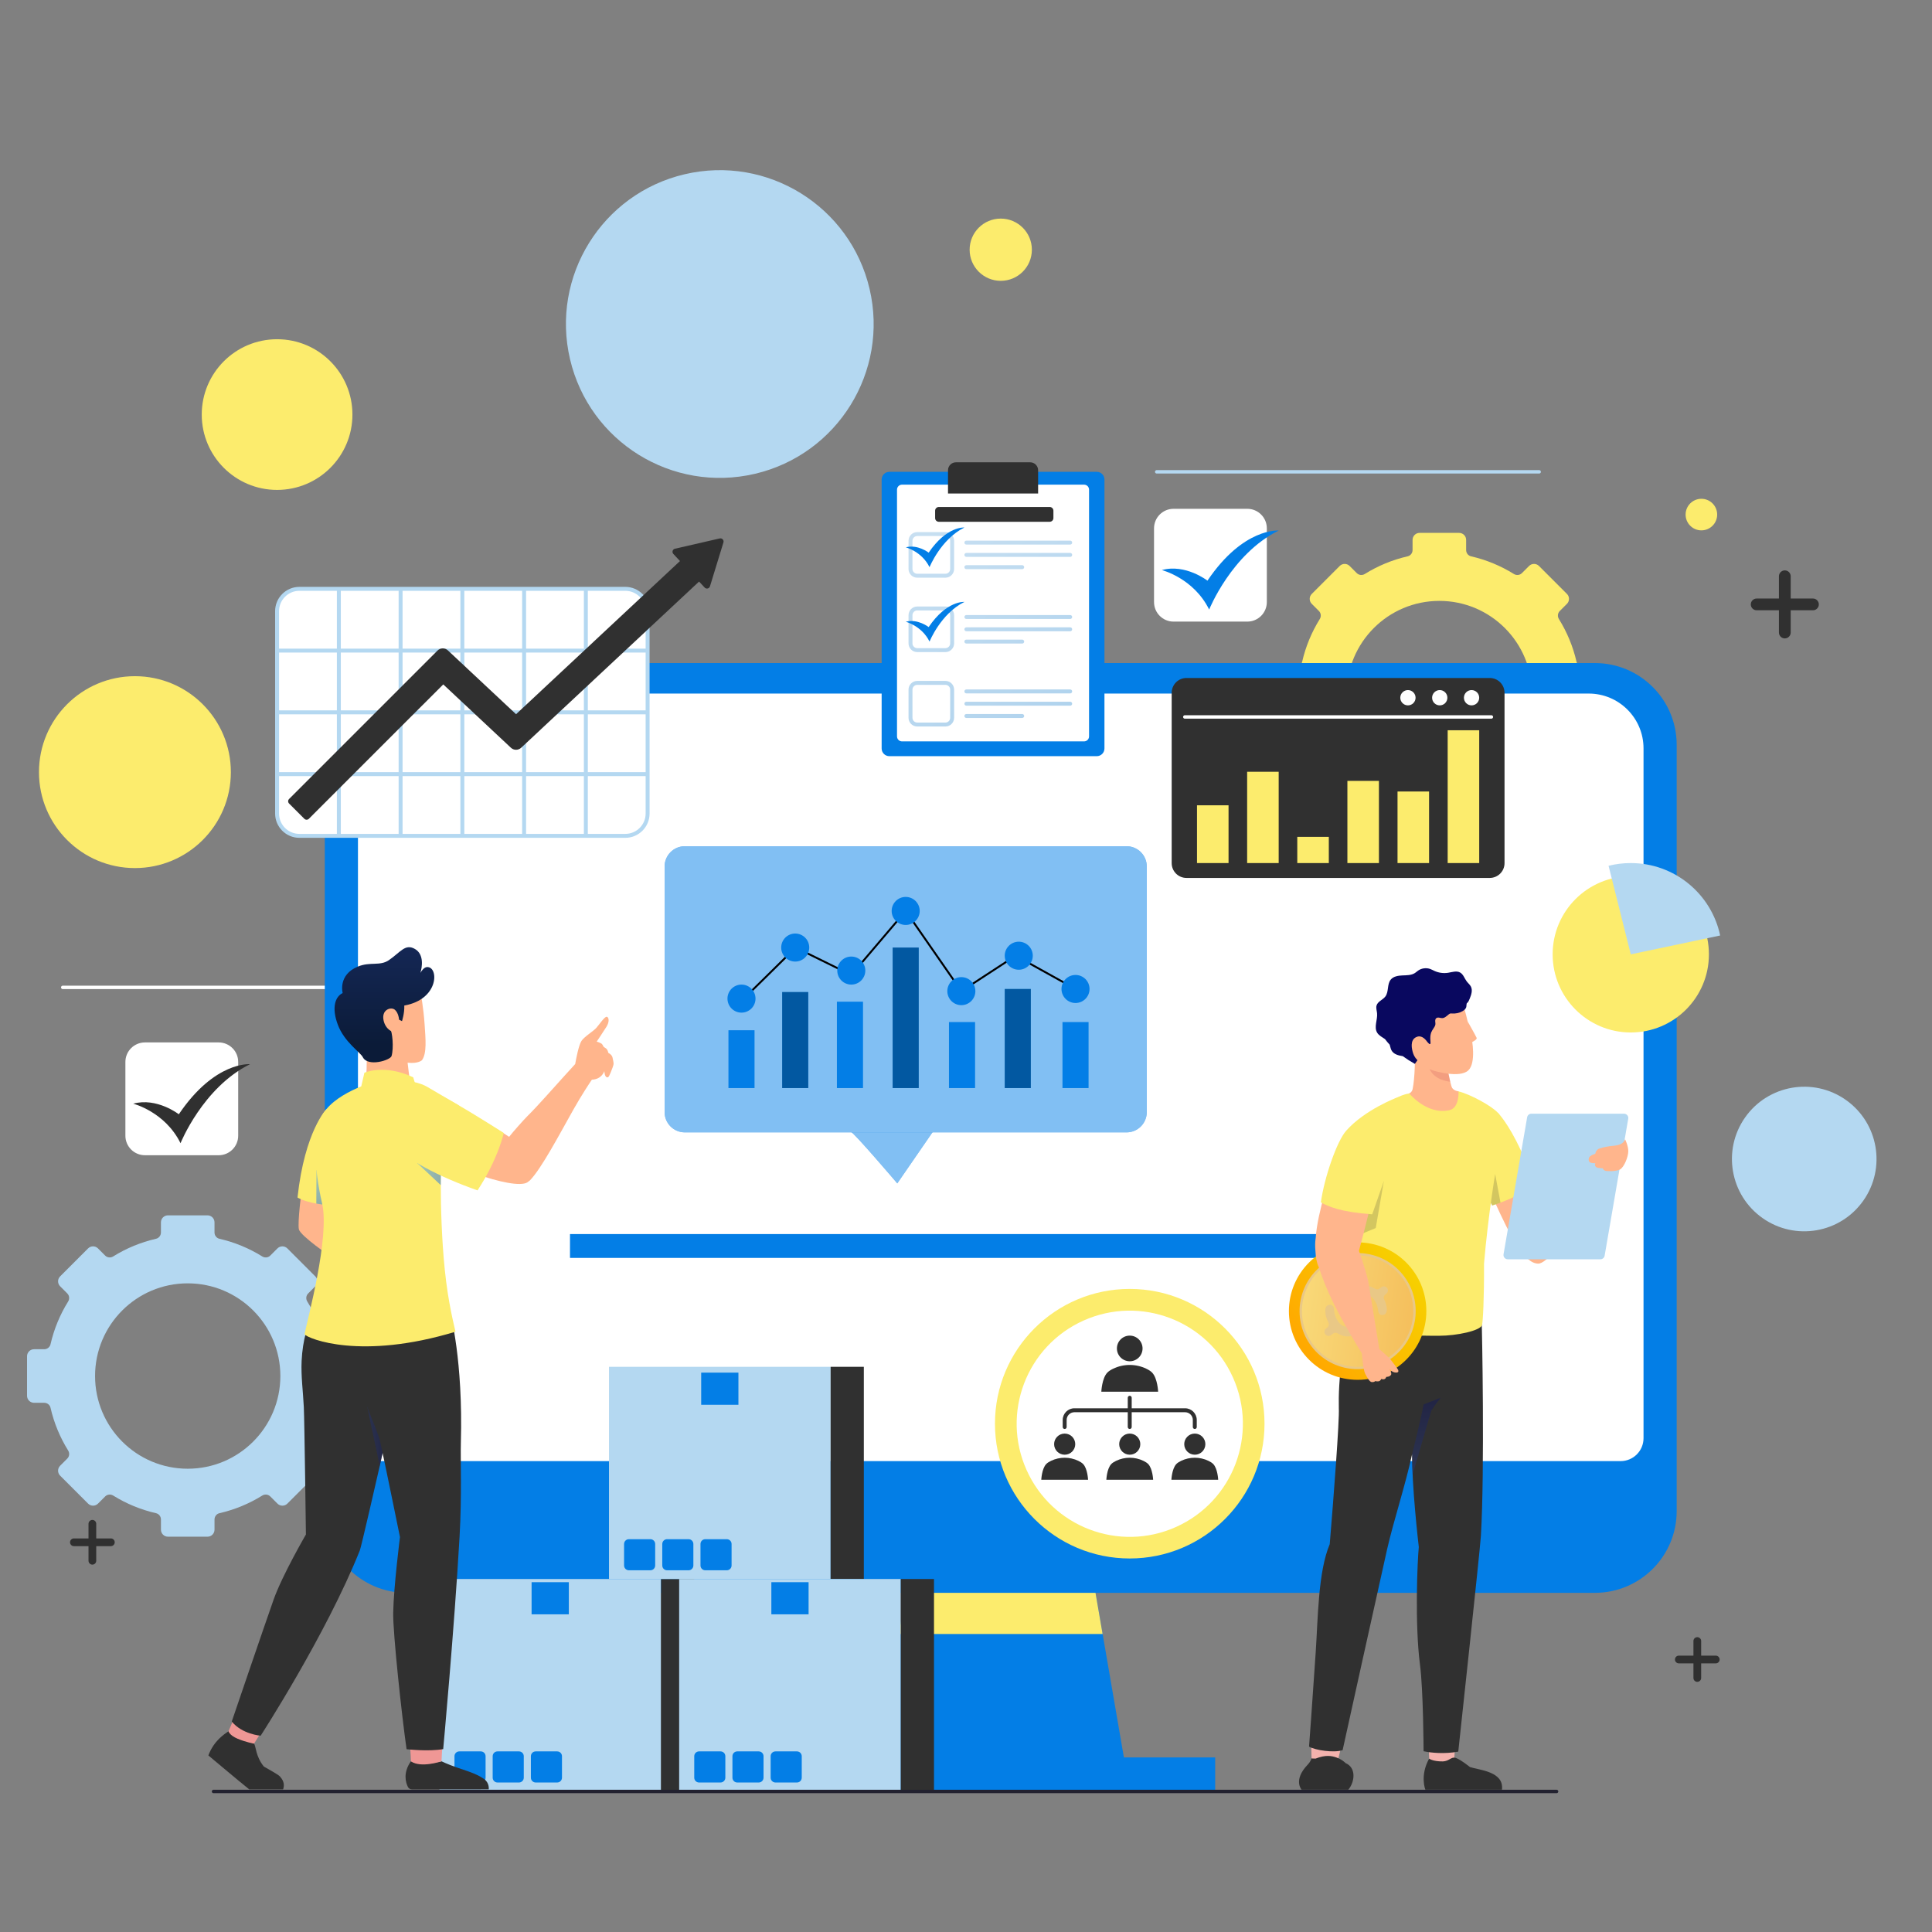 <svg width="500" height="500" viewBox="0 0 500 500" fill="none" xmlns="http://www.w3.org/2000/svg">
<rect x="0" y="0" width="500" height="500" fill="#808080" stroke="none"/>
<path d="M71.71 126.789C82.478 126.789 91.208 118.059 91.208 107.29C91.208 96.522 82.478 87.792 71.71 87.792C60.941 87.792 52.211 96.522 52.211 107.29C52.211 118.059 60.941 126.789 71.71 126.789Z" fill="#FCEC6D"/>
<path d="M440.319 137.258C442.575 137.258 444.403 135.429 444.403 133.173C444.403 130.917 442.575 129.088 440.319 129.088C438.063 129.088 436.234 130.917 436.234 133.173C436.234 135.429 438.063 137.258 440.319 137.258Z" fill="#FCEC6D"/>
<path d="M258.994 72.68C263.442 72.68 267.048 69.074 267.048 64.626C267.048 60.177 263.442 56.571 258.994 56.571C254.545 56.571 250.939 60.177 250.939 64.626C250.939 69.074 254.545 72.68 258.994 72.68Z" fill="#FCEC6D"/>
<path d="M379.446 154.894C381.702 154.894 383.531 153.065 383.531 150.809C383.531 148.553 381.702 146.724 379.446 146.724C377.19 146.724 375.361 148.553 375.361 150.809C375.361 153.065 377.19 154.894 379.446 154.894Z" fill="white"/>
<path d="M482.23 310.723C488.178 302.275 486.152 290.604 477.703 284.656C469.255 278.708 457.584 280.735 451.636 289.183C445.688 297.632 447.715 309.302 456.163 315.25C464.612 321.198 476.282 319.172 482.23 310.723Z" fill="#B4D8F1"/>
<path d="M34.917 224.657C48.631 224.657 59.748 213.54 59.748 199.827C59.748 186.114 48.631 174.997 34.917 174.997C21.204 174.997 10.087 186.114 10.087 199.827C10.087 213.54 21.204 224.657 34.917 224.657Z" fill="#FCEC6D"/>
<path d="M195.381 122.62C216.788 117.595 230.068 96.168 225.044 74.761C220.019 53.354 198.592 40.073 177.185 45.098C155.778 50.123 142.497 71.55 147.522 92.957C152.546 114.364 173.974 127.644 195.381 122.62Z" fill="#B4D8F1"/>
<path d="M16.238 255.536H115.224" stroke="white" stroke-width="0.882" stroke-miterlimit="10" stroke-linecap="round"/>
<path d="M299.354 122.109H398.339" stroke="#B4D8F1" stroke-width="0.882" stroke-miterlimit="10" stroke-linecap="round"/>
<path d="M28.69 398.142H24.907V394.359C24.907 393.807 24.459 393.359 23.907 393.359C23.355 393.359 22.907 393.807 22.907 394.359V398.142H19.125C18.573 398.142 18.125 398.59 18.125 399.142C18.125 399.694 18.573 400.142 19.125 400.142H22.907V403.924C22.907 404.476 23.355 404.924 23.907 404.924C24.459 404.924 24.907 404.476 24.907 403.924V400.142H28.69C29.242 400.142 29.69 399.694 29.69 399.142C29.69 398.589 29.242 398.142 28.69 398.142Z" fill="#303030"/>
<path d="M469.19 154.896H463.432V149.137C463.432 148.296 462.75 147.615 461.909 147.615C461.068 147.615 460.387 148.296 460.387 149.137V154.896H454.628C453.788 154.896 453.106 155.577 453.106 156.418C453.106 157.259 453.788 157.94 454.628 157.94H460.387V163.699C460.387 164.54 461.068 165.221 461.909 165.221C462.75 165.221 463.432 164.54 463.432 163.699V157.94H469.19C470.031 157.94 470.712 157.259 470.712 156.418C470.712 155.577 470.031 154.896 469.19 154.896Z" fill="#303030"/>
<path d="M444.042 428.477H440.259V424.694C440.259 424.142 439.811 423.694 439.259 423.694C438.707 423.694 438.259 424.142 438.259 424.694V428.477H434.477C433.925 428.477 433.477 428.925 433.477 429.477C433.477 430.029 433.925 430.477 434.477 430.477H438.259V434.259C438.259 434.811 438.707 435.259 439.259 435.259C439.811 435.259 440.259 434.811 440.259 434.259V430.477H444.042C444.594 430.477 445.042 430.029 445.042 429.477C445.042 428.925 444.594 428.477 444.042 428.477Z" fill="#303030"/>
<path d="M90.165 361.231V350.995C90.165 349.994 89.354 349.182 88.352 349.182H85.717C84.945 349.182 84.263 348.657 84.09 347.906C83.178 343.931 81.625 340.201 79.53 336.839C79.112 336.168 79.191 335.304 79.751 334.745L81.603 332.891C82.312 332.183 82.312 331.035 81.603 330.327L74.367 323.089C73.659 322.381 72.51 322.381 71.802 323.089L69.952 324.939C69.393 325.498 68.528 325.577 67.857 325.159C64.496 323.063 60.765 321.508 56.789 320.594C56.037 320.422 55.513 319.739 55.513 318.968V316.341C55.513 315.34 54.702 314.528 53.7 314.528H43.464C42.463 314.528 41.651 315.34 41.651 316.341V318.968C41.651 319.739 41.126 320.422 40.375 320.594C36.398 321.508 32.666 323.062 29.305 325.158C28.634 325.576 27.769 325.496 27.21 324.937L25.362 323.088C24.653 322.38 23.505 322.38 22.797 323.088L15.56 330.326C14.852 331.034 14.852 332.182 15.56 332.89L17.411 334.74C17.971 335.3 18.049 336.164 17.632 336.835C15.537 340.198 13.984 343.928 13.072 347.904C12.899 348.656 12.216 349.18 11.445 349.18H8.813C7.812 349.18 7 349.991 7 350.993V361.229C7 362.23 7.811 363.042 8.813 363.042H11.446C12.217 363.042 12.899 363.566 13.073 364.318C13.986 368.293 15.54 372.024 17.635 375.384C18.053 376.055 17.974 376.92 17.415 377.479L15.561 379.332C14.853 380.04 14.853 381.188 15.561 381.896L22.798 389.133C23.506 389.842 24.654 389.842 25.363 389.133L27.218 387.278C27.777 386.719 28.641 386.641 29.313 387.058C32.673 389.151 36.403 390.702 40.377 391.614C41.129 391.787 41.653 392.469 41.653 393.241V395.88C41.653 396.882 42.465 397.694 43.466 397.694H53.702C54.703 397.694 55.515 396.883 55.515 395.88V393.24C55.515 392.468 56.04 391.786 56.792 391.613C60.766 390.702 64.495 389.149 67.855 387.057C68.526 386.638 69.391 386.718 69.95 387.277L71.806 389.133C72.515 389.842 73.663 389.842 74.371 389.133L81.608 381.896C82.316 381.187 82.316 380.039 81.608 379.331L79.754 377.477C79.194 376.918 79.115 376.053 79.533 375.382C81.627 372.022 83.18 368.292 84.093 364.318C84.266 363.566 84.948 363.042 85.72 363.042H88.356C89.353 363.044 90.165 362.232 90.165 361.231ZM48.579 380.105C35.329 380.105 24.603 369.358 24.603 356.106C24.603 342.876 35.33 332.128 48.579 332.128C61.83 332.128 72.556 342.876 72.556 356.106C72.556 369.358 61.83 380.105 48.579 380.105Z" fill="#B4D8F1"/>
<path d="M414.085 184.613V174.377C414.085 173.376 413.274 172.563 412.272 172.563H409.637C408.866 172.563 408.183 172.039 408.011 171.287C407.099 167.312 405.545 163.583 403.45 160.22C403.032 159.549 403.112 158.685 403.671 158.125L405.524 156.272C406.232 155.564 406.232 154.416 405.524 153.709L398.287 146.471C397.579 145.763 396.431 145.763 395.723 146.471L393.873 148.321C393.314 148.88 392.448 148.959 391.778 148.54C388.416 146.445 384.686 144.889 380.709 143.976C379.957 143.804 379.434 143.121 379.434 142.35V139.723C379.434 138.722 378.622 137.91 377.62 137.91H367.384C366.383 137.91 365.571 138.721 365.571 139.723V142.35C365.571 143.121 365.047 143.804 364.296 143.976C360.318 144.889 356.586 146.444 353.225 148.539C352.555 148.958 351.689 148.878 351.13 148.32L349.282 146.471C348.574 145.763 347.426 145.763 346.718 146.471L339.481 153.709C338.773 154.417 338.773 155.565 339.481 156.272L341.332 158.122C341.891 158.682 341.97 159.546 341.552 160.217C339.457 163.58 337.904 167.31 336.992 171.286C336.82 172.038 336.137 172.561 335.365 172.561H332.734C331.733 172.561 330.92 173.373 330.92 174.375V184.611C330.92 185.612 331.732 186.424 332.734 186.424H335.366C336.138 186.424 336.82 186.947 336.993 187.699C337.906 191.675 339.46 195.406 341.555 198.766C341.974 199.436 341.894 200.302 341.335 200.861L339.482 202.714C338.774 203.422 338.774 204.57 339.482 205.277L346.719 212.515C347.427 213.223 348.575 213.223 349.283 212.515L351.138 210.66C351.697 210.101 352.562 210.022 353.233 210.44C356.593 212.533 360.323 214.084 364.298 214.996C365.05 215.168 365.574 215.851 365.574 216.622V219.262C365.574 220.263 366.386 221.076 367.387 221.076H377.623C378.624 221.076 379.437 220.264 379.437 219.262V216.621C379.437 215.85 379.961 215.167 380.713 214.995C384.688 214.084 388.416 212.532 391.777 210.439C392.447 210.02 393.312 210.1 393.872 210.659L395.728 212.515C396.436 213.223 397.584 213.223 398.292 212.515L405.529 205.277C406.237 204.569 406.237 203.421 405.529 202.714L403.675 200.86C403.116 200.301 403.036 199.435 403.455 198.765C405.548 195.405 407.102 191.675 408.015 187.7C408.187 186.948 408.87 186.425 409.641 186.425H412.277C413.274 186.425 414.085 185.614 414.085 184.613ZM372.5 203.487C359.25 203.487 348.524 192.739 348.524 179.488C348.524 166.258 359.251 155.51 372.5 155.51C385.75 155.51 396.477 166.258 396.477 179.488C396.478 192.738 385.751 203.487 372.5 203.487Z" fill="#FCEC6D"/>
<path d="M412.766 412.223H105.215C93.529 412.223 84.056 402.75 84.056 391.065V192.759C84.056 181.073 93.53 171.6 105.215 171.6H412.766C424.452 171.6 433.924 181.074 433.924 192.759V391.065C433.924 402.751 424.452 412.223 412.766 412.223Z" fill="#037EE6"/>
<path d="M425.343 193.682V372.202C425.343 375.479 422.687 378.135 419.409 378.135H98.575C95.297 378.135 92.641 375.479 92.641 372.202V193.682C92.641 185.846 98.993 179.494 106.829 179.494H411.156C418.991 179.494 425.343 185.846 425.343 193.682Z" fill="white"/>
<path d="M220.189 292.905C220.985 293.065 232.217 306.257 232.217 306.257L241.844 292.288L220.189 292.905Z" fill="#037EE6"/>
<path opacity="0.5" d="M220.189 292.905C220.985 293.065 232.217 306.257 232.217 306.257L241.844 292.288L220.189 292.905Z" fill="white"/>
<path d="M291.545 293.057H177.24C174.345 293.057 172 290.711 172 287.817V224.24C172 221.347 174.345 219 177.24 219H291.545C294.438 219 296.785 221.345 296.785 224.24V287.818C296.785 290.711 294.438 293.057 291.545 293.057Z" fill="#037EE6"/>
<path opacity="0.5" d="M291.545 293.057H177.24C174.345 293.057 172 290.711 172 287.817V224.24C172 221.347 174.345 219 177.24 219H291.545C294.438 219 296.785 221.345 296.785 224.24V287.818C296.785 290.711 294.438 293.057 291.545 293.057Z" fill="white"/>
<path d="M190.764 260.136C191.305 259.649 205.911 245.229 205.911 245.229L220.316 252.319L234.396 235.752L248.801 256.509L262.85 247.341" stroke="black" stroke-width="0.5" stroke-miterlimit="10"/>
<path d="M195.274 266.627H188.521V281.59H195.274V266.627Z" fill="#037EE6"/>
<path d="M209.179 256.74H202.425V281.591H209.179V256.74Z" fill="#037EE6"/>
<path d="M223.345 259.239H216.591V281.591H223.345V259.239Z" fill="#037EE6"/>
<path d="M237.768 245.227H231.014V281.591H237.768V245.227Z" fill="#037EE6"/>
<path d="M252.346 264.509H245.592V281.59H252.346V264.509Z" fill="#037EE6"/>
<path d="M195.526 258.441C195.526 260.444 193.901 262.07 191.897 262.07C189.894 262.07 188.269 260.446 188.269 258.441C188.269 256.436 189.894 254.812 191.897 254.812C193.901 254.812 195.526 256.437 195.526 258.441Z" fill="#037EE6"/>
<path d="M209.43 245.226C209.43 247.23 207.805 248.855 205.802 248.855C203.798 248.855 202.173 247.23 202.173 245.226C202.173 243.223 203.798 241.598 205.802 241.598C207.807 241.599 209.43 243.223 209.43 245.226Z" fill="#037EE6"/>
<path d="M223.942 251.183C223.942 253.187 222.317 254.812 220.313 254.812C218.31 254.812 216.685 253.187 216.685 251.183C216.685 249.18 218.31 247.555 220.313 247.555C222.317 247.555 223.942 249.18 223.942 251.183Z" fill="#037EE6"/>
<path d="M238.02 235.751C238.02 237.755 236.395 239.38 234.391 239.38C232.387 239.38 230.762 237.755 230.762 235.751C230.762 233.747 232.387 232.122 234.391 232.122C236.395 232.122 238.02 233.747 238.02 235.751Z" fill="#037EE6"/>
<path d="M252.424 256.507C252.424 258.51 250.799 260.135 248.795 260.135C246.792 260.135 245.167 258.51 245.167 256.507C245.167 254.503 246.792 252.878 248.795 252.878C250.799 252.878 252.424 254.503 252.424 256.507Z" fill="#037EE6"/>
<path d="M266.778 255.945H260.025V281.591H266.778V255.945Z" fill="#037EE6"/>
<path opacity="0.3" d="M209.179 256.74H202.425V281.591H209.179V256.74Z" fill="black"/>
<path opacity="0.3" d="M237.768 245.227H231.014V281.591H237.768V245.227Z" fill="black"/>
<path opacity="0.3" d="M266.778 255.945H260.025V281.591H266.778V255.945Z" fill="black"/>
<path d="M281.72 264.509H274.967V281.59H281.72V264.509Z" fill="#037EE6"/>
<path d="M262.843 247.338L278.34 255.944" stroke="black" stroke-width="0.5" stroke-miterlimit="10"/>
<path d="M267.282 247.339C267.282 249.343 265.657 250.968 263.654 250.968C261.65 250.968 260.025 249.343 260.025 247.339C260.025 245.335 261.65 243.71 263.654 243.71C265.659 243.712 267.282 245.335 267.282 247.339Z" fill="#037EE6"/>
<path d="M281.972 255.946C281.972 257.95 280.347 259.575 278.343 259.575C276.339 259.575 274.714 257.951 274.714 255.946C274.714 253.942 276.339 252.318 278.343 252.318C280.347 252.317 281.972 253.942 281.972 255.946Z" fill="#037EE6"/>
<path d="M292.371 463.564H225.614L232.625 422.879L234.461 412.226H283.524L285.36 422.879L292.371 463.564Z" fill="#037EE6"/>
<path d="M285.355 422.879H232.62L234.456 412.226H283.519L285.355 422.879Z" fill="#FCEC6D"/>
<path d="M314.488 454.819H203.495V463.566H314.488V454.819Z" fill="#037EE6"/>
<path d="M354.574 319.375H147.515V325.545H354.574V319.375Z" fill="#037EE6"/>
<path d="M161.834 216.32H77.478C74.294 216.32 71.711 213.738 71.711 210.552V158.161C71.711 154.976 74.293 152.393 77.478 152.393H161.834C165.02 152.393 167.602 154.975 167.602 158.161V210.552C167.602 213.738 165.019 216.32 161.834 216.32Z" fill="white"/>
<path d="M161.833 151.882H77.478C74.017 151.882 71.201 154.699 71.201 158.16V210.552C71.201 214.013 74.017 216.83 77.478 216.83H161.833C165.294 216.83 168.111 214.013 168.111 210.552V158.16C168.111 154.699 165.295 151.882 161.833 151.882ZM167.09 158.16V167.864H152.129V152.903H161.833C164.732 152.903 167.09 155.261 167.09 158.16ZM119.147 184.867V199.828H104.185V184.867H119.147ZM104.185 183.846V168.885H119.147V183.846H104.185ZM120.167 184.867H135.129V199.828H120.167V184.867ZM120.167 183.846V168.885H135.129V183.846H120.167ZM136.148 168.885H151.109V183.846H136.148V168.885ZM136.148 167.864V152.903H151.109V167.864H136.148ZM135.127 167.864H120.166V152.903H135.127V167.864ZM119.147 167.864H104.185V152.903H119.147V167.864ZM103.165 167.864H88.203V152.903H103.165V167.864ZM103.165 168.885V183.846H88.203V168.885H103.165ZM87.183 183.846H72.221V168.885H87.183V183.846ZM87.183 184.867V199.828H72.221V184.867H87.183ZM88.203 184.867H103.165V199.828H88.203V184.867ZM103.165 200.848V215.809H88.203V200.848H103.165ZM104.185 200.848H119.147V215.809H104.185V200.848ZM120.167 200.848H135.129V215.809H120.167V200.848ZM136.148 200.848H151.109V215.809H136.148V200.848ZM136.148 199.827V184.866H151.109V199.827H136.148ZM152.13 184.867H167.091V199.828H152.13V184.867ZM152.13 183.846V168.885H167.091V183.846H152.13ZM77.478 152.903H87.183V167.864H72.221V158.16C72.221 155.261 74.579 152.903 77.478 152.903ZM72.221 210.552V200.848H87.183V215.809H77.478C74.579 215.809 72.221 213.451 72.221 210.552ZM161.833 215.809H152.129V200.848H167.09V210.552C167.09 213.451 164.732 215.809 161.833 215.809Z" fill="#B4D8F1"/>
<path d="M186.265 139.345L174.676 142.009C174.066 142.15 173.835 142.898 174.263 143.357L175.977 145.199L133.555 184.835L115.924 168.329C115.158 167.61 113.959 167.631 113.216 168.374L74.815 206.775C74.489 207.101 74.489 207.628 74.815 207.953L78.762 211.9C79.088 212.226 79.614 212.226 79.939 211.9L114.715 177.126L132.221 193.515C132.969 194.215 134.132 194.216 134.881 193.516L180.917 150.504L182.366 152.06C182.793 152.518 183.556 152.343 183.74 151.744L187.226 140.375C187.41 139.777 186.876 139.205 186.265 139.345Z" fill="#303030"/>
<path d="M292.375 403.333C311.639 403.333 327.255 387.716 327.255 368.453C327.255 349.189 311.639 333.572 292.375 333.572C273.111 333.572 257.495 349.189 257.495 368.453C257.495 387.716 273.111 403.333 292.375 403.333Z" fill="#FCEC6D"/>
<path d="M304.346 395.183C319.1 388.577 325.704 371.262 319.097 356.508C312.491 341.755 295.176 335.151 280.423 341.757C265.67 348.364 259.065 365.679 265.672 380.432C272.278 395.185 289.593 401.789 304.346 395.183Z" fill="white"/>
<path d="M295.692 348.977C295.692 350.809 294.206 352.295 292.373 352.295C290.54 352.295 289.055 350.809 289.055 348.977C289.055 347.144 290.54 345.658 292.373 345.658C294.206 345.658 295.692 347.144 295.692 348.977Z" fill="#303030"/>
<path d="M298.169 355.226C297.816 354.855 297.277 354.52 296.668 354.226C293.968 352.922 290.778 352.922 288.079 354.226C287.469 354.521 286.931 354.855 286.578 355.226C285.165 356.708 285.024 360.168 285.024 360.168H292.374H299.723C299.723 360.168 299.58 356.708 298.169 355.226Z" fill="#303030"/>
<path d="M278.273 373.744C278.273 375.253 277.049 376.477 275.539 376.477C274.029 376.477 272.805 375.254 272.805 373.744C272.805 372.234 274.029 371.01 275.539 371.01C277.049 371.01 278.273 372.234 278.273 373.744Z" fill="#303030"/>
<path d="M280.312 378.89C280.021 378.585 279.577 378.309 279.075 378.066C276.851 376.991 274.223 376.991 271.999 378.066C271.497 378.309 271.053 378.585 270.763 378.89C269.599 380.112 269.483 382.962 269.483 382.962H275.537H281.591C281.591 382.962 281.475 380.112 280.312 378.89Z" fill="#303030"/>
<path d="M295.112 373.744C295.112 375.253 293.889 376.477 292.379 376.477C290.869 376.477 289.645 375.254 289.645 373.744C289.645 372.234 290.869 371.01 292.379 371.01C293.889 371.01 295.112 372.234 295.112 373.744Z" fill="#303030"/>
<path d="M297.152 378.89C296.861 378.585 296.417 378.309 295.915 378.066C293.691 376.991 291.063 376.991 288.839 378.066C288.337 378.309 287.893 378.585 287.602 378.89C286.439 380.112 286.323 382.962 286.323 382.962H292.377H298.431C298.431 382.962 298.315 380.112 297.152 378.89Z" fill="#303030"/>
<path d="M311.947 373.744C311.947 375.253 310.724 376.477 309.214 376.477C307.703 376.477 306.48 375.254 306.48 373.744C306.48 372.234 307.703 371.01 309.214 371.01C310.724 371.01 311.947 372.234 311.947 373.744Z" fill="#303030"/>
<path d="M313.987 378.89C313.696 378.585 313.252 378.309 312.75 378.066C310.526 376.991 307.898 376.991 305.674 378.066C305.172 378.309 304.728 378.585 304.437 378.89C303.274 380.112 303.158 382.962 303.158 382.962H309.212H315.266C315.266 382.962 315.15 380.112 313.987 378.89Z" fill="#303030"/>
<path d="M306.695 364.461H292.883V361.741C292.883 361.459 292.655 361.23 292.373 361.23C292.092 361.23 291.863 361.459 291.863 361.741V364.461H278.052C276.383 364.461 275.026 365.818 275.026 367.488V369.308C275.026 369.59 275.254 369.818 275.536 369.818C275.818 369.818 276.046 369.59 276.046 369.308V367.488C276.046 366.382 276.946 365.482 278.052 365.482H291.863V369.308C291.863 369.59 292.092 369.818 292.373 369.818C292.655 369.818 292.883 369.59 292.883 369.308V365.482H306.695C307.801 365.482 308.701 366.382 308.701 367.488V369.308C308.701 369.59 308.93 369.818 309.211 369.818C309.493 369.818 309.721 369.59 309.721 369.308V367.488C309.721 365.818 308.364 364.461 306.695 364.461Z" fill="#303030"/>
<path d="M345.755 457.653L347.146 451.866C344.762 452.27 340.892 451.119 339.333 450.912L339.49 457.653C339.49 457.653 342.419 459.462 345.755 457.653Z" fill="#F3B2AD"/>
<path d="M380.182 342.261C380.179 342.242 380.177 342.229 380.177 342.229C380.177 342.229 380.18 342.25 380.182 342.261Z" fill="#203647"/>
<path d="M376.216 457.653L376.48 453.258C374.096 453.662 371.353 453.421 369.796 453.214L369.952 457.653C369.952 457.653 372.88 459.462 376.216 457.653Z" fill="#F3B2AD"/>
<path d="M338.78 452.027C340.412 452.963 345.17 453.689 347.469 452.942C347.469 452.942 357.69 406.601 358.994 400.898C360.707 393.453 363.682 384.465 365.454 376.343C365.433 380.553 365.802 386.027 366.21 390.685C366.21 390.695 366.21 390.695 366.21 390.706C366.677 396.09 367.185 400.38 367.185 400.38C366.827 403.784 366.12 420.277 367.484 430.757C368.37 437.505 368.42 453.212 368.42 453.212C370.242 453.63 373.824 453.978 377.398 453.321C377.398 453.321 383.002 401.545 383.25 397.514C384.276 380.563 383.539 343.01 383.459 342.274C383.459 342.542 381.508 344.235 375.526 343.896C367.285 343.438 351.735 342.263 351.735 342.263C347.173 344.829 346.324 358.016 346.486 364.403C346.675 367.409 345.119 387.889 344.133 399.634C341.127 406.704 341.097 418.748 340.505 427.586C339.583 441.371 338.78 452.027 338.78 452.027Z" fill="#303030"/>
<path d="M380.432 457.318C380.432 457.318 377.395 454.873 376.38 454.873C375.59 454.873 375.208 455.36 374.479 455.628C373.975 455.814 373.532 455.846 373.407 455.852C370.805 455.882 369.856 455.128 369.856 455.128C367.413 459.577 368.881 463.168 368.881 463.168H388.708C389.269 458.457 382.911 458.118 380.432 457.318Z" fill="#303030"/>
<path d="M348.227 456.285C348.227 456.285 347.457 455.417 345.964 454.873C344.672 454.403 343.111 454.093 340.47 455.121C339.765 455.141 339.423 455.064 339.423 455.064C339.219 455.729 338.843 456.26 338.397 456.728C334.602 460.71 336.842 463.168 336.842 463.168H348.948C350.67 461.094 351.006 457.449 348.227 456.285Z" fill="#303030"/>
<path opacity="0.5" d="M365.455 376.343C365.445 377.955 365.495 379.747 365.585 381.608L370.402 365.106C371.656 363.125 372.77 361.871 372.91 361.712L368.442 363.454C367.755 367.116 365.455 376.343 365.455 376.343Z" fill="url(#paint0_linear_542_1739)"/>
<path d="M386.564 310.448C389.068 309.497 392.342 308.079 396.689 305.44C397.326 306.961 399.334 311.843 399.939 313.185C406.106 306.549 413.771 298.346 413.771 298.346C413.771 298.346 418.913 301.322 418.073 302.143C417.233 302.963 402.301 327.023 398.113 327.025C394.589 327.027 391.155 320.607 386.564 310.448Z" fill="#FFB58C"/>
<path d="M397.595 306.508C394.523 308.681 390.921 310.263 388.319 311.232C387.482 311.548 386.758 311.804 386.176 311.987C385.829 311.355 385.482 310.712 385.135 310.059C383.921 307.793 382.309 307.742 381.564 307.865C381.299 307.905 381.135 307.977 381.135 307.977L387.635 287.966C387.635 287.966 390.289 290.568 393.636 297.793C394.687 300.069 396.248 303.293 397.595 306.508Z" fill="#FCEC6D"/>
<path opacity="0.2" d="M388.324 311.232C387.487 311.548 386.763 311.804 386.181 311.987C385.834 311.355 385.487 310.712 385.14 310.059C383.926 307.793 382.314 307.742 381.569 307.865L382.171 305.62L386.947 303.834L388.324 311.232Z" fill="#303030"/>
<path d="M387.64 287.97C385.981 286.186 380.582 283.223 377.464 282.445C376.164 282.389 376.171 282.217 374.333 282.276C371.857 282.354 368.925 282.385 364.706 282.978C359.97 283.643 352.326 290.369 351.477 292.226C349.155 297.306 352.101 314.315 351.083 330.464C348.777 338.502 349.494 343.486 349.693 343.717C351.294 345.572 367.287 345.696 372.427 345.696C377.003 345.696 383.148 344.385 383.543 342.919C383.788 342.009 384.103 336.2 384.065 327.026C385.038 315.374 387.228 300.913 387.928 299.029C388.841 296.575 389.503 289.973 387.64 287.97Z" fill="#FCEC6D"/>
<path opacity="0.2" d="M358.143 305.623L356.04 317.819L349.7 320.426L358.143 305.623Z" fill="#303030"/>
<path d="M364.707 282.978C364.707 282.978 369.303 288.617 375.108 287.314C377.75 286.71 377.465 282.446 377.465 282.446C377.465 282.446 376.293 282.327 375.795 281.521C375.689 281.356 375.51 280.727 375.322 279.958C374.966 278.429 374.552 276.344 374.552 276.344L372.527 275.586L366.212 273.217C366.212 273.217 366.2 279.033 365.585 281.853C365.395 282.718 364.707 282.978 364.707 282.978Z" fill="#FFB58C"/>
<path opacity="0.32" d="M369.681 275.72C369.681 275.72 370.076 279.323 375.322 279.957C374.966 278.428 374.552 276.344 374.552 276.344L372.527 275.585L369.681 275.72Z" fill="#D76B66"/>
<path d="M372.566 258.537C373.579 258.814 377.239 256.997 377.976 258.102C378.713 259.208 380.329 266.532 380.728 268.044C380.981 269.003 382.077 275.116 379.973 277.036C377.75 279.064 371.518 277.25 370.796 277.015C368.92 276.406 365.385 274.441 364.902 272.689L364.645 262.037L372.566 258.537Z" fill="#FFB58C"/>
<path d="M379.835 264.355C379.835 264.355 381.88 267.98 382.146 268.582C382.411 269.184 380.171 270.051 380.171 270.051" fill="#FFB58C"/>
<path d="M380.673 255.335C380.415 254.822 379.944 254.452 379.595 253.996C379.007 253.226 378.724 252.164 377.879 251.688C376.955 251.168 375.817 251.587 374.769 251.753C373.587 251.94 372.352 251.776 371.261 251.285C370.883 251.115 370.521 250.907 370.13 250.768C369.099 250.401 367.895 250.566 367 251.195C366.722 251.391 366.473 251.629 366.186 251.814C365.249 252.42 364.056 252.394 362.941 252.439C361.826 252.484 360.592 252.683 359.898 253.556C358.944 254.757 359.452 256.663 358.532 257.889C357.871 258.77 356.569 259.158 356.254 260.213C356.061 260.859 356.316 261.543 356.383 262.215C356.55 263.916 355.521 265.787 356.405 267.25C356.859 268.002 357.708 268.412 358.438 268.918C358.799 269.407 359.204 269.888 359.646 270.362C359.81 270.838 359.873 271.356 360.105 271.805C360.636 272.823 361.865 273.16 363.032 273.331C364.033 274.063 365.091 274.74 366.167 275.334L366.89 274.307C366.89 274.307 364.754 271.114 366 269.04C367.386 267.242 368.947 269.29 369.871 270.151C370 270.271 370.213 270.182 370.218 270.005C370.239 269.118 369.978 268.574 370.375 267.236C370.708 266.389 371.343 265.802 371.459 265.221C371.519 264.927 371.45 264.624 371.434 264.324C371.418 264.024 371.471 263.689 371.704 263.501C371.906 263.337 372.192 263.327 372.449 263.367C372.706 263.408 372.958 263.491 373.218 263.489C373.895 263.484 374.414 262.924 374.946 262.506C375.06 262.417 375.18 262.331 375.32 262.296C375.461 262.261 375.608 262.279 375.752 262.291C376.69 262.368 377.649 262.162 378.473 261.705C378.922 261.456 379.358 261.093 379.474 260.593C379.542 260.301 379.5 259.985 379.585 259.699C379.607 259.666 379.633 259.634 379.654 259.6C379.697 259.562 379.752 259.533 379.791 259.49C380.053 259.205 380.203 258.838 380.347 258.48C380.757 257.471 381.162 256.308 380.673 255.335Z" fill="#09085F"/>
<path d="M351.352 357.098C361.174 357.098 369.136 349.136 369.136 339.314C369.136 329.492 361.174 321.53 351.352 321.53C341.53 321.53 333.568 329.492 333.568 339.314C333.568 349.136 341.53 357.098 351.352 357.098Z" fill="url(#paint1_linear_542_1739)"/>
<path d="M360.452 351.273C353.847 356.298 344.419 355.017 339.395 348.413C334.37 341.808 335.651 332.38 342.256 327.355C348.861 322.331 358.289 323.611 363.314 330.217C368.338 336.821 367.058 346.248 360.452 351.273Z" fill="#E9C886"/>
<path d="M360.073 350.779C353.74 355.596 344.702 354.368 339.885 348.036C335.067 341.704 336.295 332.665 342.628 327.848C348.96 323.03 357.998 324.258 362.816 330.59C367.633 336.922 366.406 345.961 360.073 350.779Z" fill="url(#paint2_linear_542_1739)"/>
<path d="M358.9 338.662L358.867 338.384C358.781 337.674 358.571 336.989 358.227 336.312C357.997 335.86 358.127 335.307 358.53 335.001L358.778 334.813C359.244 334.458 359.334 333.793 358.98 333.327C358.625 332.86 357.96 332.771 357.494 333.125L357.034 333.475C356.681 333.743 356.195 333.764 355.825 333.52C354.263 332.491 352.454 332.493 351.016 333.588C349.075 335.065 349.385 337.301 350.008 339.494C350.5 341.309 350.355 342.312 349.507 342.957C348.582 343.661 347.321 343.344 346.44 342.187C345.758 341.292 345.329 340.151 345.26 339.058L345.234 338.635C345.234 338.635 345.067 337.348 343.756 337.754C342.845 338.037 342.995 339.342 342.995 339.342L343.002 339.592C343.026 340.376 343.313 341.331 343.776 342.224C344.016 342.689 343.904 343.257 343.488 343.574L343.178 343.81C342.711 344.165 342.622 344.83 342.976 345.295L342.99 345.314C343.345 345.78 344.01 345.87 344.476 345.516L344.993 345.122C345.344 344.855 345.828 344.83 346.196 345.073C347.831 346.149 349.78 346.153 351.278 345.013C352.975 343.722 353.375 341.969 352.618 339.153C352.036 336.95 352.092 336.143 352.867 335.554C353.488 335.081 354.557 334.98 355.524 336.251C356.42 337.429 356.559 338.486 356.619 338.938L356.669 339.322C356.669 339.322 356.828 340.656 358.139 340.249C359.05 339.968 358.9 338.662 358.9 338.662Z" fill="#E9C886"/>
<path d="M361.866 354.612C361.758 354.254 360.285 352.369 360.024 352.03C359.34 351.14 356.967 349.151 356.967 349.151L354.082 331.499C353.25 327.966 351.692 323.723 351.692 323.723C351.692 323.723 353.922 315.565 355.579 308.136C348.269 305.881 347.586 299.846 345.56 298.737C344.303 304.397 340.998 313.436 340.498 320.394L340.495 320.393C340.329 321.473 340.326 322.569 340.427 323.675C340.501 325.415 340.784 326.905 341.344 328.033C342.78 332.585 345.078 337.469 347.543 341.871C350.971 347.993 352.442 350.224 352.442 350.224C352.442 350.224 352.789 354.549 353.291 355.48C353.792 356.41 354.403 357.675 355.065 357.692C355.728 357.71 355.899 357.422 355.899 357.422C355.899 357.422 356.377 357.56 356.824 357.471C357.272 357.381 357.473 356.865 357.473 356.865C357.473 356.865 357.961 357.072 358.337 356.893C358.712 356.714 358.748 356.338 358.748 356.338C358.748 356.338 359.755 356.378 360.04 355.704C360.18 355.373 359.643 354.262 359.643 354.262C359.643 354.262 360.057 355.042 360.97 355.185C361.884 355.329 361.973 354.971 361.866 354.612Z" fill="#FFB58C"/>
<path d="M359.756 299.761L361.508 284.059C361.508 284.059 353.203 287.176 348.368 292.655C345.999 295.34 342.732 304.675 341.842 311.181C343.812 312.26 347 313.681 355.128 314.262C356.559 310.014 359.292 302.98 359.756 299.761Z" fill="#FCEC6D"/>
<path d="M369.3 269.587C369.3 269.587 369.637 269.99 369.749 271.474C369.861 272.957 369.661 275.026 368.802 275.263C367.942 275.5 366.299 274.253 365.769 272.753C365.308 271.445 364.865 269.133 366.534 268.396C368.204 267.66 369.3 269.587 369.3 269.587Z" fill="#FFB58C"/>
<path d="M390.203 325.901H414.187C414.724 325.901 415.184 325.515 415.275 324.985L421.386 289.515C421.503 288.84 420.983 288.224 420.298 288.224H396.314C395.778 288.224 395.318 288.611 395.227 289.14L389.115 324.611C389 325.285 389.519 325.901 390.203 325.901Z" fill="#B4D8F1"/>
<path d="M420.57 294.839C420.57 294.839 421.399 296.495 421.399 297.938C421.399 299.382 420.304 302.13 419.221 302.67C418.136 303.209 415.94 303.147 415.438 302.99C414.936 302.833 414.81 302.362 414.81 302.362C414.81 302.362 413.477 302.275 413.241 302.143C412.488 301.72 412.881 301.045 412.881 301.045C412.881 301.045 411.857 301.062 411.482 300.811C411.105 300.56 410.936 299.759 411.532 299.234C411.949 298.868 412.865 298.597 412.865 298.597C412.865 298.597 412.897 297.961 413.517 297.439C413.817 297.186 415.469 296.746 416.96 296.588C418.113 296.464 419.99 296.446 420.57 294.839Z" fill="#FFB58C"/>
<path d="M422.045 267.203C433.213 267.203 442.267 258.15 442.267 246.982C442.267 235.813 433.213 226.76 422.045 226.76C410.877 226.76 401.823 235.813 401.823 246.982C401.823 258.15 410.877 267.203 422.045 267.203Z" fill="#FCEC6D"/>
<path d="M445.175 242.105L422.043 246.982L416.296 224.065C418.132 223.6 420.064 223.362 422.043 223.362C433.418 223.362 442.921 231.398 445.175 242.105Z" fill="#B4D8F1"/>
<path d="M56.592 298.972H37.504C34.714 298.972 32.452 296.71 32.452 293.921V274.832C32.452 272.043 34.714 269.78 37.504 269.78H56.592C59.382 269.78 61.644 272.042 61.644 274.832V293.921C61.644 296.709 59.382 298.972 56.592 298.972Z" fill="white"/>
<path d="M34.475 285.633C34.475 285.633 42.701 287.712 46.72 295.855C46.72 295.855 52.501 281.442 64.705 275.412C64.705 275.412 55.59 274.578 46.279 288.375C46.279 288.375 40.597 283.949 34.475 285.633Z" fill="#303030"/>
<path d="M322.802 160.87H303.714C300.924 160.87 298.663 158.608 298.663 155.818V136.73C298.663 133.94 300.924 131.679 303.715 131.679H322.803C325.593 131.679 327.855 133.94 327.855 136.73V155.818C327.854 158.607 325.592 160.87 322.802 160.87Z" fill="white"/>
<path d="M300.685 147.532C300.685 147.532 308.913 149.61 312.93 157.753C312.93 157.753 318.712 143.341 330.915 137.31C330.915 137.31 321.801 136.476 312.489 150.274C312.489 150.274 306.808 145.849 300.685 147.532Z" fill="#037EE6"/>
<path d="M283.844 195.697H230.156C229.059 195.697 228.169 194.807 228.169 193.71V124.098C228.169 123 229.059 122.111 230.156 122.111H283.844C284.941 122.111 285.831 123.001 285.831 124.098V193.71C285.831 194.807 284.941 195.697 283.844 195.697Z" fill="#037EE6"/>
<path d="M280.553 191.871H233.44C232.726 191.871 232.146 191.291 232.146 190.577V126.722C232.146 126.006 232.726 125.428 233.44 125.428H280.553C281.267 125.428 281.846 126.007 281.846 126.722V190.577C281.848 191.291 281.268 191.871 280.553 191.871Z" fill="white"/>
<path d="M268.663 127.721H245.344V121.702C245.344 120.565 246.265 119.643 247.403 119.643H266.604C267.741 119.643 268.664 120.564 268.664 121.702L268.663 127.721Z" fill="#303030"/>
<path d="M244.673 149.504H237.379C236.137 149.504 235.125 148.493 235.125 147.251V139.957C235.125 138.715 236.137 137.704 237.379 137.704H244.673C245.915 137.704 246.926 138.715 246.926 139.957V147.251C246.926 148.493 245.916 149.504 244.673 149.504ZM237.379 138.725C236.699 138.725 236.146 139.278 236.146 139.957V147.251C236.146 147.931 236.699 148.484 237.379 148.484H244.673C245.352 148.484 245.905 147.931 245.905 147.251V139.957C245.905 139.278 245.352 138.725 244.673 138.725H237.379Z" fill="url(#paint3_linear_542_1739)"/>
<path d="M276.966 140.934H250.095C249.813 140.934 249.584 140.706 249.584 140.424C249.584 140.143 249.813 139.914 250.095 139.914H276.966C277.247 139.914 277.476 140.143 277.476 140.424C277.476 140.707 277.248 140.934 276.966 140.934Z" fill="url(#paint4_linear_542_1739)"/>
<path d="M276.966 144.114H250.095C249.813 144.114 249.584 143.886 249.584 143.604C249.584 143.322 249.813 143.094 250.095 143.094H276.966C277.247 143.094 277.476 143.322 277.476 143.604C277.476 143.886 277.248 144.114 276.966 144.114Z" fill="url(#paint5_linear_542_1739)"/>
<path d="M264.546 147.293H250.089C249.808 147.293 249.579 147.065 249.579 146.783C249.579 146.502 249.808 146.273 250.089 146.273H264.546C264.827 146.273 265.056 146.502 265.056 146.783C265.056 147.065 264.828 147.293 264.546 147.293Z" fill="url(#paint6_linear_542_1739)"/>
<path d="M244.673 168.761H237.379C236.137 168.761 235.125 167.75 235.125 166.508V159.214C235.125 157.972 236.137 156.961 237.379 156.961H244.673C245.915 156.961 246.926 157.972 246.926 159.214V166.508C246.926 167.751 245.916 168.761 244.673 168.761ZM237.379 157.981C236.699 157.981 236.146 158.534 236.146 159.214V166.508C236.146 167.188 236.699 167.741 237.379 167.741H244.673C245.352 167.741 245.905 167.188 245.905 166.508V159.214C245.905 158.534 245.352 157.981 244.673 157.981H237.379Z" fill="url(#paint7_linear_542_1739)"/>
<path d="M276.966 160.192H250.095C249.813 160.192 249.584 159.964 249.584 159.682C249.584 159.4 249.813 159.172 250.095 159.172H276.966C277.247 159.172 277.476 159.4 277.476 159.682C277.476 159.964 277.248 160.192 276.966 160.192Z" fill="url(#paint8_linear_542_1739)"/>
<path d="M276.966 163.372H250.095C249.813 163.372 249.584 163.143 249.584 162.862C249.584 162.58 249.813 162.352 250.095 162.352H276.966C277.247 162.352 277.476 162.58 277.476 162.862C277.476 163.143 277.248 163.372 276.966 163.372Z" fill="url(#paint9_linear_542_1739)"/>
<path d="M264.546 166.55H250.089C249.808 166.55 249.579 166.322 249.579 166.04C249.579 165.758 249.808 165.53 250.089 165.53H264.546C264.827 165.53 265.056 165.758 265.056 166.04C265.056 166.322 264.828 166.55 264.546 166.55Z" fill="url(#paint10_linear_542_1739)"/>
<path d="M244.673 188.019H237.379C236.137 188.019 235.125 187.008 235.125 185.766V178.472C235.125 177.23 236.137 176.219 237.379 176.219H244.673C245.915 176.219 246.926 177.23 246.926 178.472V185.766C246.926 187.008 245.916 188.019 244.673 188.019ZM237.379 177.239C236.699 177.239 236.146 177.792 236.146 178.472V185.766C236.146 186.445 236.699 186.999 237.379 186.999H244.673C245.352 186.999 245.905 186.445 245.905 185.766V178.472C245.905 177.792 245.352 177.239 244.673 177.239H237.379Z" fill="url(#paint11_linear_542_1739)"/>
<path d="M276.966 179.451H250.095C249.813 179.451 249.584 179.222 249.584 178.94C249.584 178.659 249.813 178.43 250.095 178.43H276.966C277.247 178.43 277.476 178.659 277.476 178.94C277.476 179.222 277.248 179.451 276.966 179.451Z" fill="url(#paint12_linear_542_1739)"/>
<path d="M276.966 182.629H250.095C249.813 182.629 249.584 182.401 249.584 182.119C249.584 181.837 249.813 181.609 250.095 181.609H276.966C277.247 181.609 277.476 181.837 277.476 182.119C277.476 182.402 277.248 182.629 276.966 182.629Z" fill="url(#paint13_linear_542_1739)"/>
<path d="M264.546 185.808H250.089C249.808 185.808 249.579 185.579 249.579 185.297C249.579 185.016 249.808 184.787 250.089 184.787H264.546C264.827 184.787 265.056 185.016 265.056 185.297C265.056 185.58 264.828 185.808 264.546 185.808Z" fill="url(#paint14_linear_542_1739)"/>
<path d="M271.665 135.035H242.965C242.437 135.035 242.008 134.606 242.008 134.077V132.164C242.008 131.636 242.437 131.207 242.965 131.207H271.665C272.194 131.207 272.622 131.636 272.622 132.164V134.077C272.621 134.606 272.193 135.035 271.665 135.035Z" fill="#303030"/>
<path d="M234.414 141.65C234.414 141.65 238.545 142.694 240.562 146.783C240.562 146.783 243.465 139.546 249.593 136.518C249.593 136.518 245.016 136.099 240.341 143.027C240.341 143.027 237.489 140.805 234.414 141.65Z" fill="#037EE6"/>
<path d="M234.414 160.908C234.414 160.908 238.545 161.952 240.562 166.041C240.562 166.041 243.465 158.804 249.593 155.775C249.593 155.775 245.016 155.357 240.341 162.285C240.341 162.285 237.489 160.063 234.414 160.908Z" fill="#037EE6"/>
<path d="M171.073 408.646H113.714V463.564H171.073V408.646Z" fill="#B4D8F1"/>
<path d="M171.072 463.564H179.668V408.646H171.072V463.564Z" fill="#303030"/>
<path d="M147.212 409.469H137.576V417.786H147.212V409.469Z" fill="#037EE6"/>
<path d="M124.423 461.307H118.863C118.176 461.307 117.619 460.75 117.619 460.063V454.503C117.619 453.816 118.176 453.259 118.863 453.259H124.423C125.11 453.259 125.667 453.816 125.667 454.503V460.063C125.667 460.75 125.11 461.307 124.423 461.307Z" fill="#037EE6"/>
<path d="M134.308 461.307H128.748C128.061 461.307 127.504 460.75 127.504 460.063V454.503C127.504 453.816 128.061 453.259 128.748 453.259H134.308C134.995 453.259 135.552 453.816 135.552 454.503V460.063C135.552 460.75 134.995 461.307 134.308 461.307Z" fill="#037EE6"/>
<path d="M144.197 461.307H138.637C137.95 461.307 137.393 460.75 137.393 460.063V454.503C137.393 453.816 137.95 453.259 138.637 453.259H144.197C144.884 453.259 145.441 453.816 145.441 454.503V460.063C145.441 460.75 144.884 461.307 144.197 461.307Z" fill="#037EE6"/>
<path d="M214.964 353.728H157.606V408.646H214.964V353.728Z" fill="#B4D8F1"/>
<path d="M214.963 408.646H223.559V353.728H214.963V408.646Z" fill="#303030"/>
<path d="M191.103 355.236H181.467V363.553H191.103V355.236Z" fill="#037EE6"/>
<path d="M168.315 406.389H162.755C162.068 406.389 161.511 405.832 161.511 405.145V399.585C161.511 398.898 162.068 398.341 162.755 398.341H168.315C169.002 398.341 169.559 398.898 169.559 399.585V405.145C169.559 405.832 169.002 406.389 168.315 406.389Z" fill="#037EE6"/>
<path d="M178.2 406.389H172.639C171.953 406.389 171.396 405.832 171.396 405.145V399.585C171.396 398.898 171.953 398.341 172.639 398.341H178.2C178.886 398.341 179.444 398.898 179.444 399.585V405.145C179.444 405.832 178.886 406.389 178.2 406.389Z" fill="#037EE6"/>
<path d="M188.089 406.389H182.529C181.842 406.389 181.285 405.832 181.285 405.145V399.585C181.285 398.898 181.842 398.341 182.529 398.341H188.089C188.776 398.341 189.333 398.898 189.333 399.585V405.145C189.333 405.832 188.776 406.389 188.089 406.389Z" fill="#037EE6"/>
<path d="M233.123 408.646H175.765V463.564H233.123V408.646Z" fill="#B4D8F1"/>
<path d="M233.123 463.564H241.719V408.646H233.123V463.564Z" fill="#303030"/>
<path d="M209.262 409.469H199.626V417.786H209.262V409.469Z" fill="#037EE6"/>
<path d="M186.474 461.307H180.914C180.227 461.307 179.67 460.75 179.67 460.063V454.503C179.67 453.816 180.227 453.259 180.914 453.259H186.474C187.161 453.259 187.718 453.816 187.718 454.503V460.063C187.718 460.75 187.161 461.307 186.474 461.307Z" fill="#037EE6"/>
<path d="M196.358 461.307H190.798C190.111 461.307 189.554 460.75 189.554 460.063V454.503C189.554 453.816 190.111 453.259 190.798 453.259H196.358C197.045 453.259 197.602 453.816 197.602 454.503V460.063C197.602 460.75 197.045 461.307 196.358 461.307Z" fill="#037EE6"/>
<path d="M206.248 461.307H200.687C200.001 461.307 199.443 460.75 199.443 460.063V454.503C199.443 453.816 200.001 453.259 200.687 453.259H206.248C206.934 453.259 207.491 453.816 207.491 454.503V460.063C207.491 460.75 206.934 461.307 206.248 461.307Z" fill="#037EE6"/>
<path d="M61.46 450.221C63.597 451.113 65.744 451.262 65.744 451.262L67.725 448.072L61.428 442.249C61.428 442.249 59.949 446.359 59.132 448.053C59.132 448.053 59.323 449.328 61.46 450.221Z" fill="#EF9795"/>
<path d="M72.443 459.748C71.97 459.226 70.059 458.214 68.286 457.181C66.132 454.536 66.269 451.916 65.743 451.262C65.743 451.262 63.644 450.88 61.507 449.988C59.37 449.095 59.131 448.052 59.131 448.052C58.142 448.754 55.389 450.412 53.922 454.302C53.922 454.302 62.17 461.233 64.507 463.092C64.507 463.092 71.488 463.085 73.269 463.092C73.553 462.212 73.682 461.111 72.443 459.748Z" fill="#303030"/>
<path d="M106.342 455.819C106.342 455.819 107.688 456.675 111.039 456.418C111.573 456.378 113.484 456.05 114.262 455.819C114.262 455.819 115.784 456.567 118.057 457.364C120.235 458.127 123.121 458.905 125.222 460.362C126.744 461.417 126.479 463.086 126.479 463.086L106.612 463.093C106.171 463.093 105.764 462.854 105.567 462.46C105.007 461.333 104.233 458.817 106.342 455.819Z" fill="#303030"/>
<path d="M81.641 338.426C79.593 342.628 78.318 346.798 78.059 352.225C77.875 356.096 78.429 360.077 78.63 364.206C78.801 367.753 79.171 397.13 79.171 397.13C79.171 397.13 73.049 407.661 70.82 413.954C68.59 420.248 59.98 445.525 59.98 445.525C62.658 448.841 67.458 449.199 67.458 449.199C67.458 449.199 84.391 423.077 93.123 401.256C93.5 400.315 97.818 381.41 98.251 379.499C98.6 377.957 98.895 376.596 99.149 375.445C99.212 375.17 99.265 374.886 99.328 374.621C99.645 373.122 99.941 371.644 100.236 370.187C103.077 355.943 104.745 344.022 104.745 344.022L81.641 338.426Z" fill="#303030"/>
<path opacity="0.5" d="M100.231 370.187C99.935 371.644 99.64 373.123 99.323 374.622C99.259 374.886 99.206 375.171 99.143 375.445C98.89 376.596 98.594 377.959 98.245 379.499C97.463 375.001 96.073 369.527 95.098 364.282C93.699 356.762 96.377 357.452 96.377 357.452L100.231 370.187Z" fill="url(#paint15_linear_542_1739)"/>
<path d="M106.09 451.56C106.306 453.875 106.343 455.819 106.343 455.819C108.915 457.653 114.265 455.819 114.265 455.819C114.265 455.819 114.352 453.749 114.501 451.56H106.09Z" fill="#EF9795"/>
<path d="M116.55 339.958H93.643C92.376 344.451 92.072 347.436 92.764 354.925C93.454 362.414 97.469 369.082 98.39 373.114C99.312 377.147 103.511 397.795 103.511 397.795C103.511 397.795 101.875 410.698 101.76 417.374C101.668 422.701 104.014 444.298 105.219 452.69C105.219 452.69 110.845 453.359 114.701 452.665C114.701 452.665 117.576 421.552 118.94 397.626C119.547 386.97 119.147 377.812 119.271 373.34C119.864 351.977 116.55 339.958 116.55 339.958Z" fill="#303030"/>
<path d="M109.888 265.121C109.607 260.822 108.848 256.833 108.848 256.833C108.439 251.969 101.679 251.463 97.758 251.609C93.838 251.755 86.582 256.084 91.29 266.366C92.163 268.272 93.337 268.938 94.577 269.175C95.481 276.422 94.271 282.778 94.271 282.778C97.681 283.581 101.914 283.115 104.382 282.709C105.641 282.501 106.444 282.303 106.444 282.303C105.829 278.055 105.622 276.206 105.487 275.025C108.2 275.344 109.199 274.388 109.199 274.388C110.511 272.588 110.14 268.885 109.888 265.121Z" fill="#FFB58C"/>
<path d="M93.423 281.466L94.305 277.625C94.305 277.625 99.51 275.284 106.944 278.814L107.549 280.836" fill="#FCEC6D"/>
<path d="M78.053 308.07C78.053 308.07 76.968 316.418 77.351 318.139C77.734 319.86 85.642 325.219 85.642 325.219C85.642 325.219 86.024 310.358 85.322 308.892C84.62 307.426 78.053 308.07 78.053 308.07Z" fill="#FFB58C"/>
<path d="M89.475 312.08C86.25 312.1 83.75 311.835 81.862 311.488C78.393 310.845 76.995 309.916 76.995 309.916C78.862 292.692 84.515 286.998 84.515 286.998L88.975 309.549L89.475 312.08Z" fill="#FCEC6D"/>
<path opacity="0.5" d="M89.476 312.08C86.251 312.1 83.751 311.835 81.864 311.488C81.853 307.488 81.915 302.814 81.915 302.814L86.261 303.917L88.976 309.549L89.476 312.08Z" fill="url(#paint16_linear_542_1739)"/>
<path d="M115.107 328.58C116.015 337.427 117.556 343.101 117.883 344.642C93.464 352.06 79.851 346.509 78.8 345.325C79.606 341.335 85.372 320.141 83.362 311.457C81.147 301.855 81.147 293.64 83.086 289.242C85.903 282.895 97.046 279.936 97.046 279.936C99.097 279.365 106.648 278.967 110.597 281.293C115.403 284.12 118.689 286.038 118.689 286.038C120.056 289.977 115.495 295.549 114.342 300.171C114.321 300.232 114.311 300.314 114.301 300.406C114.168 301.294 114.077 303.6 114.077 306.712C114.066 312.508 114.342 321.11 115.107 328.58Z" fill="#FCEC6D"/>
<path opacity="0.5" d="M114.298 300.406C114.165 301.294 114.073 303.6 114.073 306.712L107.992 301.018L114.298 300.406Z" fill="url(#paint17_linear_542_1739)"/>
<path d="M158.509 273.654C158.349 272.92 157.424 272.474 157.424 272.474C157.232 271.262 156.454 271.148 156.264 270.956C156.073 270.764 156 270.269 155.583 270.035C155.073 269.748 154.429 269.568 154.429 269.568C154.429 269.568 156.363 266.677 156.977 265.682C157.774 264.39 157.578 263.224 157.025 263.139C156.472 263.054 155.075 265.182 154.31 266.033C153.544 266.883 151.172 268.322 150.483 269.392C149.74 270.546 149.064 274.193 148.859 275.374C147.958 276.361 144.407 280.254 141.454 283.564C140.269 284.891 137.898 287.471 136.361 288.99C135.593 289.749 132.869 292.794 131.763 294.205C130.726 293.548 129.618 292.842 128.458 292.106C128.458 292.109 127.353 297.309 123.12 303.798C129.08 305.895 134.737 307.11 136.497 305.983C136.663 305.876 136.823 305.751 136.977 305.614C137.035 305.584 137.089 305.543 137.141 305.49C140.137 302.404 144.695 293.732 148.351 287.238C150.574 283.291 152.622 280.237 153.178 279.422C155.787 279.322 156.404 277.195 156.404 277.195C156.404 277.195 156.436 278.917 157.266 278.816C157.553 278.781 157.773 278.189 158.047 277.546C158.355 276.823 158.796 275.633 158.796 275.361C158.795 274.845 158.668 274.387 158.509 273.654Z" fill="#FFB58C"/>
<path d="M114.007 283.458C109.468 281.37 105.036 282.715 103.283 285.037C103.283 285.037 98.428 290.546 102.138 296.118C104.717 299.993 113.784 304.621 123.588 308.07C128.968 299.823 130.372 293.215 130.372 293.211C124.967 289.781 118.798 285.924 114.007 283.458Z" fill="#FCEC6D"/>
<path d="M110.483 250.28C109.862 250.328 109.208 251.014 108.794 251.779C109.243 250.355 109.814 246.996 107.391 245.597C104.877 244.146 103.693 246.388 100.655 248.479C98.321 250.085 95.847 248.834 92.659 250.131C87.38 252.278 88.683 256.999 88.683 256.999C86.782 257.9 85.74 260.711 87.435 265.211C89.13 269.711 93.258 272.325 93.89 273.586C95.204 276.205 101.02 274.377 101.333 273.304C101.952 271.183 101.542 266.927 100.952 266.255C99.514 264.622 98.907 262.572 99.864 261.735C101.481 260.318 102.385 263.487 102.385 263.487L104.036 264.27C104.036 264.27 104.713 262.222 104.627 260.234C113.768 258.603 113.558 250.044 110.483 250.28Z" fill="url(#paint18_linear_542_1739)"/>
<path d="M103.333 264.396C103.28 263.605 103.112 262.144 102.201 261.334C101.29 260.524 98.962 261.182 99.198 263.594C99.433 266.006 101.465 267.53 102.696 266.963C103.408 266.635 103.375 265.027 103.333 264.396Z" fill="#FFB58C"/>
<path d="M385.544 227.209H307.059C304.944 227.209 303.231 225.496 303.231 223.382V179.29C303.231 177.176 304.945 175.462 307.059 175.462H385.544C387.658 175.462 389.371 177.176 389.371 179.29V223.382C389.371 225.495 387.657 227.209 385.544 227.209Z" fill="#303030"/>
<path d="M317.946 208.41H309.783V223.36H317.946V208.41Z" fill="#FCEC6D"/>
<path d="M330.922 199.73H322.758V223.361H330.922V199.73Z" fill="#FCEC6D"/>
<path d="M343.897 216.58H335.734V223.362H343.897V216.58Z" fill="#FCEC6D"/>
<path d="M356.868 202.092H348.705V223.362H356.868V202.092Z" fill="#FCEC6D"/>
<path d="M369.844 204.841H361.68V223.361H369.844V204.841Z" fill="#FCEC6D"/>
<path d="M382.82 188.991H374.656V223.361H382.82V188.991Z" fill="#FCEC6D"/>
<path d="M306.63 185.546H385.969" stroke="white" stroke-width="0.882" stroke-miterlimit="10" stroke-linecap="round" stroke-linejoin="round"/>
<path d="M380.838 182.549C381.931 182.549 382.816 181.664 382.816 180.572C382.816 179.48 381.931 178.594 380.838 178.594C379.746 178.594 378.861 179.48 378.861 180.572C378.861 181.664 379.746 182.549 380.838 182.549Z" fill="white"/>
<path d="M372.605 182.549C373.697 182.549 374.582 181.664 374.582 180.572C374.582 179.48 373.697 178.594 372.605 178.594C371.512 178.594 370.627 179.48 370.627 180.572C370.627 181.664 371.512 182.549 372.605 182.549Z" fill="white"/>
<path d="M364.372 182.549C365.464 182.549 366.349 181.664 366.349 180.572C366.349 179.48 365.464 178.594 364.372 178.594C363.279 178.594 362.394 179.48 362.394 180.572C362.394 181.664 363.279 182.549 364.372 182.549Z" fill="white"/>
<path d="M55.258 463.63H402.843" stroke="#232230" stroke-width="0.882" stroke-miterlimit="10" stroke-linecap="round" stroke-linejoin="round"/>
<defs>
<linearGradient id="paint0_linear_542_1739" x1="369.499" y1="379.613" x2="368.954" y2="362.904" gradientUnits="userSpaceOnUse">
<stop stop-color="#283770"/>
<stop offset="1" stop-color="#141A5A"/>
</linearGradient>
<linearGradient id="paint1_linear_542_1739" x1="364.763" y1="329.111" x2="338.103" y2="349.393" gradientUnits="userSpaceOnUse">
<stop stop-color="#F7CF00"/>
<stop offset="1" stop-color="#FFA900"/>
</linearGradient>
<linearGradient id="paint2_linear_542_1739" x1="328.967" y1="336.273" x2="370.232" y2="341.879" gradientUnits="userSpaceOnUse">
<stop stop-color="#FAE080"/>
<stop offset="1" stop-color="#F4BB58"/>
</linearGradient>
<linearGradient id="paint3_linear_542_1739" x1="232.08" y1="131.213" x2="274.81" y2="190.397" gradientUnits="userSpaceOnUse">
<stop stop-color="#CBE1F2"/>
<stop offset="1" stop-color="#AED2ED"/>
</linearGradient>
<linearGradient id="paint4_linear_542_1739" x1="248.383" y1="119.444" x2="291.113" y2="178.629" gradientUnits="userSpaceOnUse">
<stop stop-color="#CBE1F2"/>
<stop offset="1" stop-color="#AED2ED"/>
</linearGradient>
<linearGradient id="paint5_linear_542_1739" x1="246.874" y1="120.533" x2="289.604" y2="179.718" gradientUnits="userSpaceOnUse">
<stop stop-color="#CBE1F2"/>
<stop offset="1" stop-color="#AED2ED"/>
</linearGradient>
<linearGradient id="paint6_linear_542_1739" x1="241.28" y1="124.569" x2="284.01" y2="183.754" gradientUnits="userSpaceOnUse">
<stop stop-color="#CBE1F2"/>
<stop offset="1" stop-color="#AED2ED"/>
</linearGradient>
<linearGradient id="paint7_linear_542_1739" x1="222.94" y1="137.811" x2="265.671" y2="196.996" gradientUnits="userSpaceOnUse">
<stop stop-color="#CBE1F2"/>
<stop offset="1" stop-color="#AED2ED"/>
</linearGradient>
<linearGradient id="paint8_linear_542_1739" x1="239.243" y1="126.042" x2="281.974" y2="185.227" gradientUnits="userSpaceOnUse">
<stop stop-color="#CBE1F2"/>
<stop offset="1" stop-color="#AED2ED"/>
</linearGradient>
<linearGradient id="paint9_linear_542_1739" x1="237.734" y1="127.132" x2="280.465" y2="186.317" gradientUnits="userSpaceOnUse">
<stop stop-color="#CBE1F2"/>
<stop offset="1" stop-color="#AED2ED"/>
</linearGradient>
<linearGradient id="paint10_linear_542_1739" x1="232.141" y1="131.167" x2="274.871" y2="190.352" gradientUnits="userSpaceOnUse">
<stop stop-color="#CBE1F2"/>
<stop offset="1" stop-color="#AED2ED"/>
</linearGradient>
<linearGradient id="paint11_linear_542_1739" x1="213.801" y1="144.41" x2="256.531" y2="203.595" gradientUnits="userSpaceOnUse">
<stop stop-color="#CBE1F2"/>
<stop offset="1" stop-color="#AED2ED"/>
</linearGradient>
<linearGradient id="paint12_linear_542_1739" x1="230.104" y1="132.642" x2="272.834" y2="191.827" gradientUnits="userSpaceOnUse">
<stop stop-color="#CBE1F2"/>
<stop offset="1" stop-color="#AED2ED"/>
</linearGradient>
<linearGradient id="paint13_linear_542_1739" x1="228.595" y1="133.731" x2="271.325" y2="192.916" gradientUnits="userSpaceOnUse">
<stop stop-color="#CBE1F2"/>
<stop offset="1" stop-color="#AED2ED"/>
</linearGradient>
<linearGradient id="paint14_linear_542_1739" x1="223.001" y1="137.766" x2="265.732" y2="196.951" gradientUnits="userSpaceOnUse">
<stop stop-color="#CBE1F2"/>
<stop offset="1" stop-color="#AED2ED"/>
</linearGradient>
<linearGradient id="paint15_linear_542_1739" x1="94.694" y1="368.468" x2="100.231" y2="368.468" gradientUnits="userSpaceOnUse">
<stop stop-color="#283770"/>
<stop offset="1" stop-color="#141A5A"/>
</linearGradient>
<linearGradient id="paint16_linear_542_1739" x1="84.412" y1="302.623" x2="85.602" y2="311.296" gradientUnits="userSpaceOnUse">
<stop stop-color="#49A5F7"/>
<stop offset="1" stop-color="#1C6CEB"/>
</linearGradient>
<linearGradient id="paint17_linear_542_1739" x1="107.991" y1="303.559" x2="114.298" y2="303.559" gradientUnits="userSpaceOnUse">
<stop stop-color="#49A5F7"/>
<stop offset="1" stop-color="#1C6CEB"/>
</linearGradient>
<linearGradient id="paint18_linear_542_1739" x1="99.486" y1="240.99" x2="99.486" y2="270.413" gradientUnits="userSpaceOnUse">
<stop stop-color="#162959"/>
<stop offset="1" stop-color="#0B1B38"/>
</linearGradient>
</defs>
</svg>
